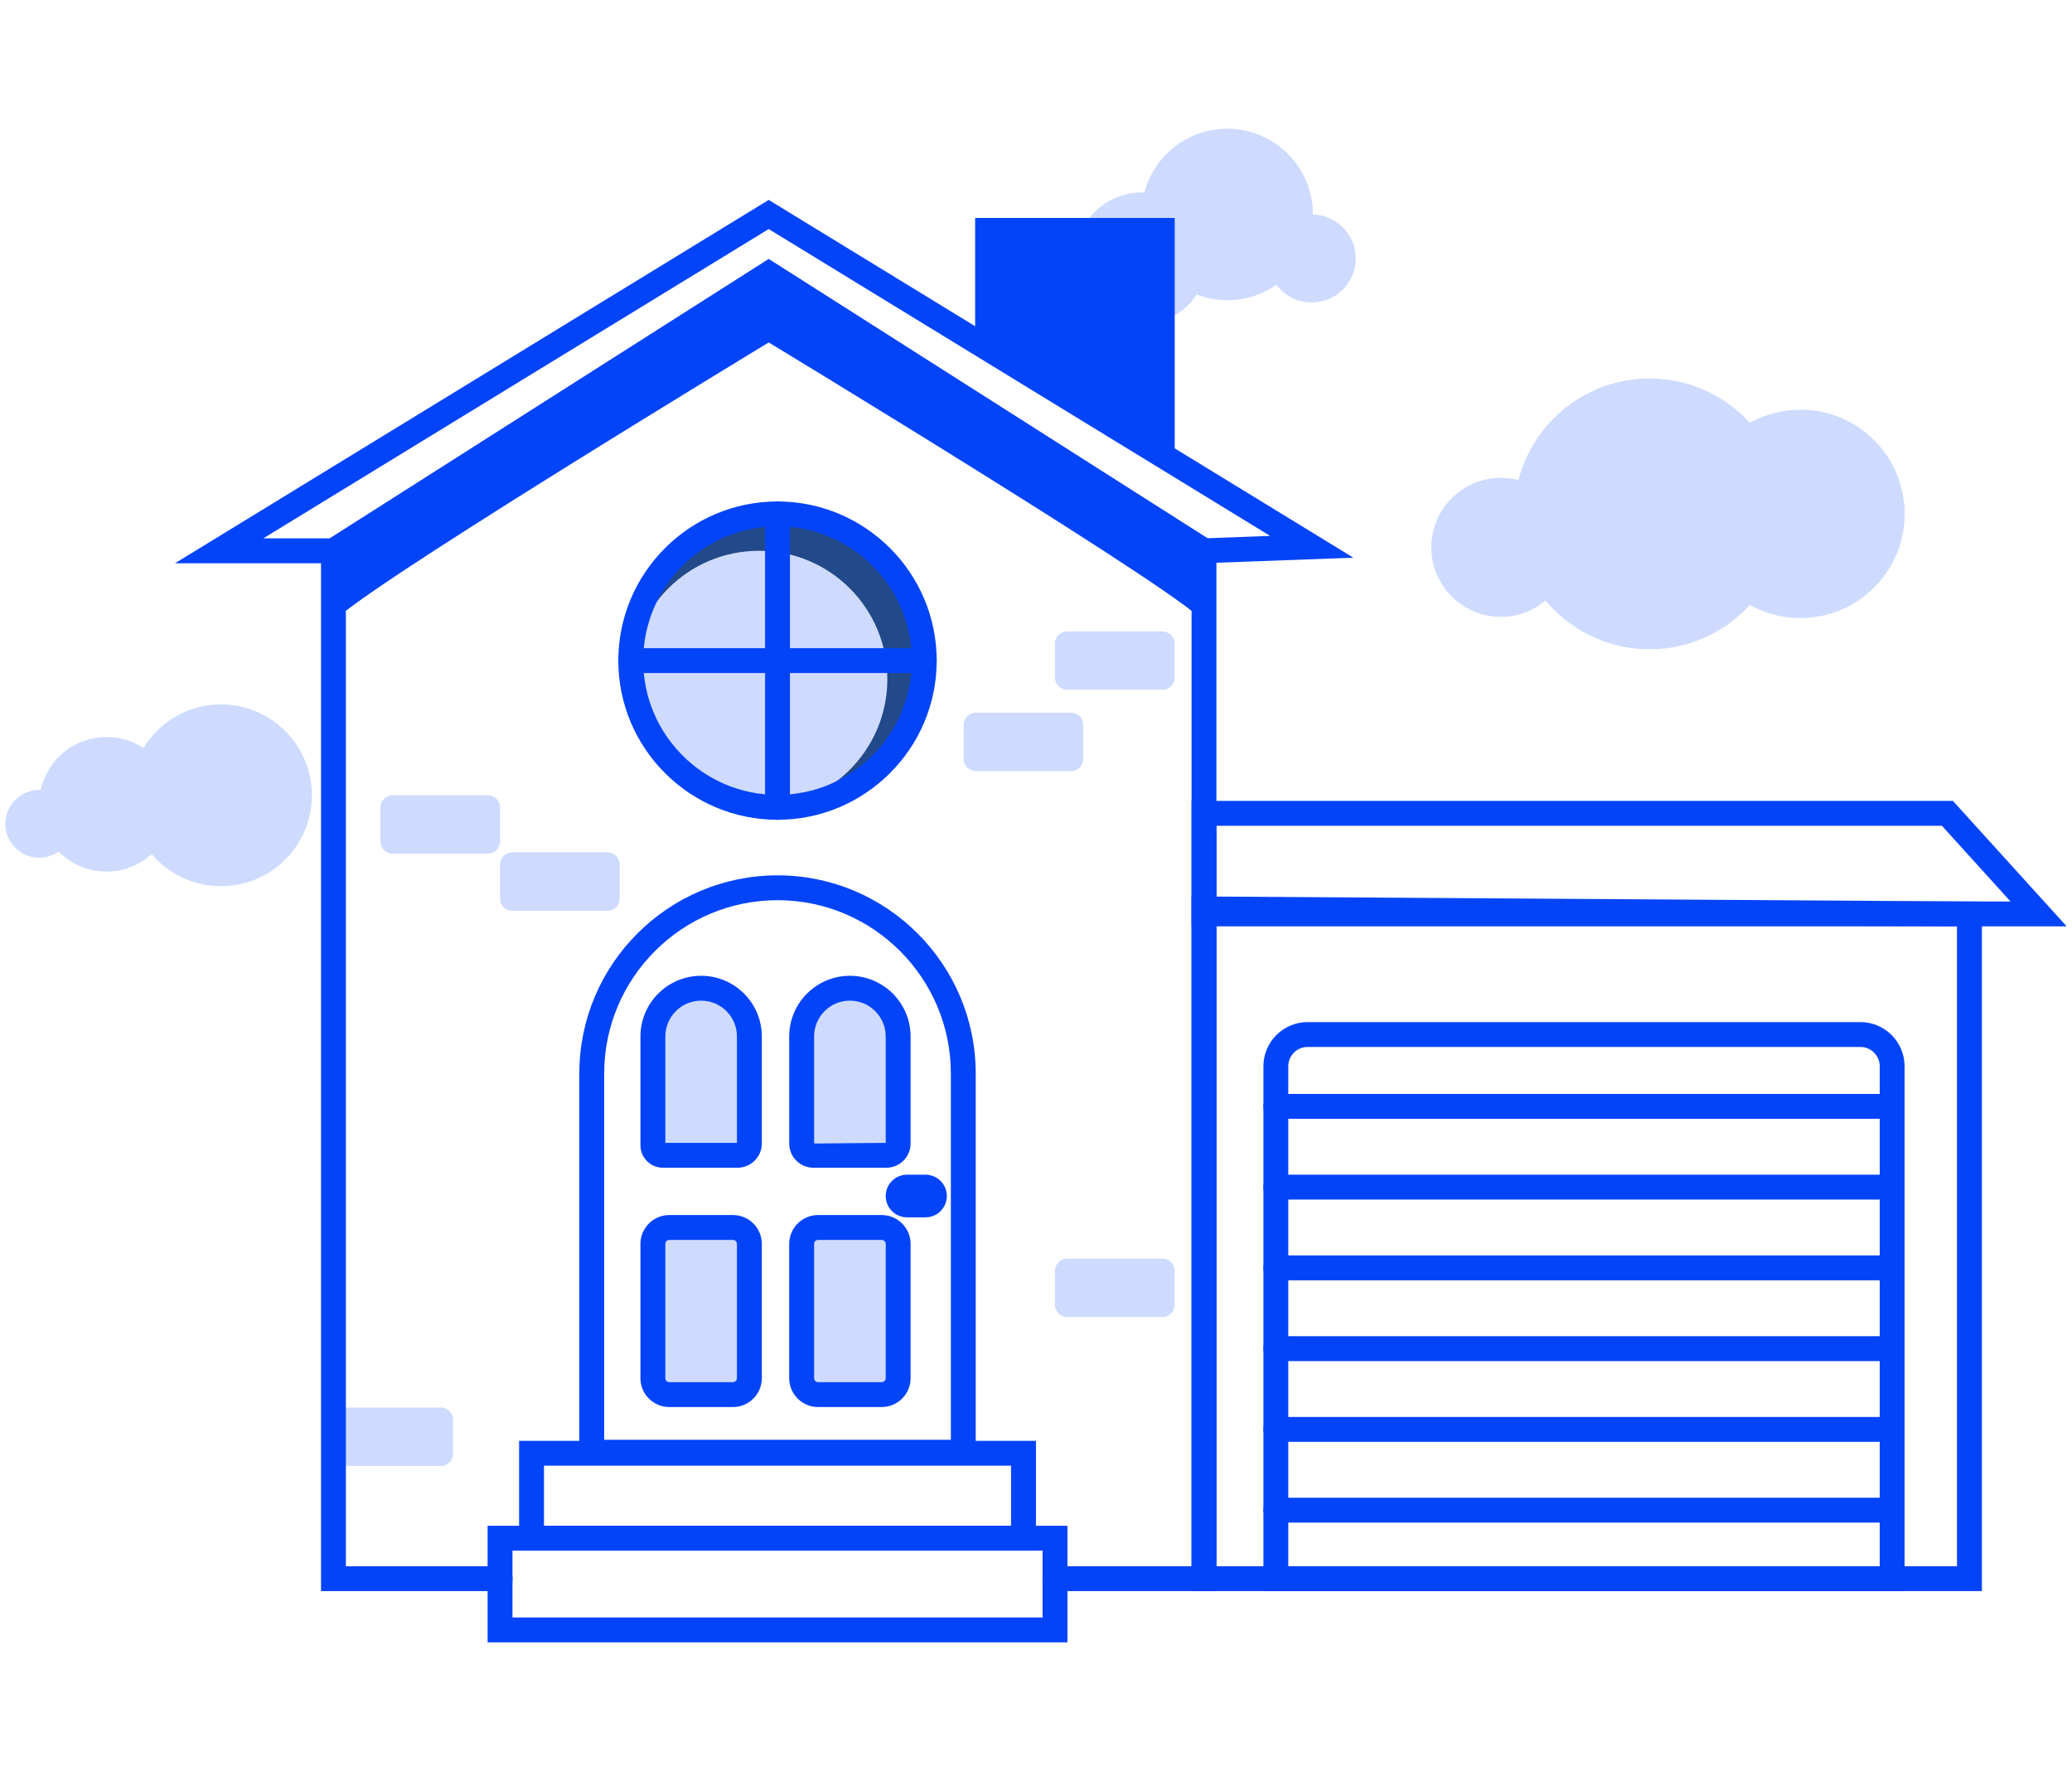 <?xml version="1.0" encoding="iso-8859-1"?>
<!-- Generator: Adobe Illustrator 16.0.0, SVG Export Plug-In . SVG Version: 6.00 Build 0)  -->
<!DOCTYPE svg PUBLIC "-//W3C//DTD SVG 1.1//EN" "http://www.w3.org/Graphics/SVG/1.1/DTD/svg11.dtd">
<svg version="1.1" id="Layer_1" xmlns="http://www.w3.org/2000/svg" xmlns:xlink="http://www.w3.org/1999/xlink" x="0px" y="0px"
	 width="300.9px" height="257.227px" viewBox="0 0 300.9 257.227" style="enable-background:new 0 0 300.9 257.227;"
	 xml:space="preserve">
<g>
	<path style="fill:#224989;" d="M134.223,95.943c0,11.768-9.543,21.312-21.308,21.312c-11.771,0-21.313-9.544-21.313-21.312
		c0-11.771,9.543-21.313,21.313-21.313C124.68,74.63,134.223,84.173,134.223,95.943z"/>
	<circle style="fill:#cedbff;" cx="110.232" cy="98.623" r="18.63"/>
	<g>
		<path style="fill:#0444f9;" d="M112.912,119.06c-12.747,0-23.118-10.372-23.118-23.116c0-12.746,10.371-23.115,23.118-23.115
			s23.118,10.369,23.118,23.115C136.03,108.688,125.659,119.06,112.912,119.06z M112.912,76.44
			c-10.756,0-19.503,8.747-19.503,19.503c0,10.754,8.747,19.504,19.503,19.504c10.754,0,19.504-8.75,19.504-19.504
			C132.416,85.188,123.666,76.44,112.912,76.44z"/>
	</g>
	<g>
		<path style="fill:#0444f9;" d="M134.223,97.751H91.602c-0.995,0-1.808-0.813-1.808-1.808c0-1,0.813-1.808,1.808-1.808h42.621
			c0.995,0,1.808,0.808,1.808,1.808C136.03,96.938,135.218,97.751,134.223,97.751z"/>
	</g>
	<g>
		<path style="fill:#0444f9;" d="M112.912,119.06c-0.998,0-1.805-0.808-1.805-1.805V74.63c0-0.995,0.807-1.802,1.805-1.802
			s1.805,0.807,1.805,1.802v42.625C114.717,118.252,113.91,119.06,112.912,119.06z"/>
	</g>
	<g>
		<path style="fill:#0444f9;" d="M155.015,238.527H70.81v-16.935h84.205V238.527z M74.425,234.912h76.978v-9.71H74.425V234.912z"/>
	</g>
	<g>
		<path style="fill:#0444f9;" d="M150.442,225.202H75.385v-15.944h75.058V225.202z M78.997,221.593h67.83v-8.726h-67.83V221.593z"/>
	</g>
	<path style="fill:#cedbff;" d="M184.102,37.536c0,3.528,2.862,6.391,6.392,6.391c3.528,0,6.391-2.862,6.391-6.391
		c0-3.532-2.862-6.394-6.391-6.394C186.964,31.143,184.102,34.004,184.102,37.536z"/>
	<path style="fill:#cedbff;" d="M165.774,31.153c0,6.875,5.573,12.447,12.448,12.447s12.453-5.572,12.453-12.447
		c0-6.881-5.578-12.454-12.453-12.454S165.774,24.272,165.774,31.153z"/>
	<circle style="fill:#cedbff;" cx="165.772" cy="37.536" r="9.577"/>
	<path style="fill:#cedbff;" d="M64.031,212.907H50.188c-0.972,0-1.762-0.793-1.762-1.762v-4.954c0-0.969,0.79-1.762,1.762-1.762
		h13.844c0.969,0,1.765,0.793,1.765,1.762v4.954C65.796,212.114,65,212.907,64.031,212.907z"/>
	<g>
		<path style="fill:#0444f9;" d="M176.651,231.085h-23.454c-0.996,0-1.806-0.81-1.806-1.805s0.81-1.805,1.806-1.805h19.845V80.997
			l-61.407-39.093L50.23,80.997v146.479h22.392c0.998,0,1.808,0.81,1.808,1.805s-0.81,1.805-1.808,1.805H46.618V79.009
			l65.017-41.385l65.017,41.385V231.085z"/>
	</g>
	<path style="fill:#0444f9;" d="M174.85,79.993c0,0,0,12.895,0,10.469s-63.688-41.014-63.688-41.014l0.474-9.678L174.85,79.993z"/>
	<path style="fill:#0444f9;" d="M48.426,79.993c0,0,0,12.895,0,10.469s63.685-41.014,63.685-41.014l-0.476-9.678L48.426,79.993z"/>
	<g>
		<path style="fill:#0444f9;" d="M287.813,231.085H173.042V130.189l114.771,0.75V231.085z M176.651,227.476h107.547v-92.944
			l-107.547-0.705V227.476z"/>
	</g>
	<g>
		<path style="fill:#0444f9;" d="M174.352,81.817l-0.474-0.302l-62.243-39.606L48.953,81.801H25.417l86.218-52.768l84.902,51.961
			L174.352,81.817z M38.236,78.188h9.662l63.736-40.559l63.704,40.54l9.107-0.342l-72.812-44.562L38.236,78.188z"/>
	</g>
	<polygon style="fill:#0444f9;" points="170.594,67.236 141.611,49.497 141.611,31.658 170.594,31.658 	"/>
	<g>
		<path style="fill:#0444f9;" d="M141.695,212.717H84.129v-56.805c0-15.873,12.911-28.783,28.783-28.783
			c15.869,0,28.783,12.91,28.783,28.783V212.717z M87.741,209.106h50.345v-53.194c0-13.88-11.292-25.174-25.174-25.174
			c-13.879,0-25.171,11.294-25.171,25.174V209.106z"/>
	</g>
	<path style="fill:#cedbff;" d="M107.105,167.79H96.268c-0.799,0-1.455-0.651-1.455-1.455v-15.806c0-3.87,3.137-7.009,7.005-7.009
		l0,0c3.873,0,7.009,3.139,7.009,7.009v15.536C108.826,167.018,108.058,167.79,107.105,167.79z"/>
	<path style="fill:#cedbff;" d="M128.712,167.79h-10.579c-0.949,0-1.719-0.77-1.719-1.714v-15.547c0-3.87,3.139-7.009,7.007-7.009
		l0,0c3.873,0,7.007,3.139,7.007,7.009v15.547C130.428,167.021,129.661,167.79,128.712,167.79z"/>
	<path style="fill:#cedbff;" d="M106.443,202.538h-9.247c-1.315,0-2.384-1.062-2.384-2.377v-19.507c0-1.314,1.068-2.377,2.384-2.377
		h9.247c1.318,0,2.383,1.063,2.383,2.377v19.507C108.826,201.477,107.762,202.538,106.443,202.538z"/>
	<path style="fill:#cedbff;" d="M128.045,202.538h-9.248c-1.314,0-2.383-1.062-2.383-2.377v-19.507c0-1.314,1.068-2.377,2.383-2.377
		h9.248c1.315,0,2.383,1.063,2.383,2.377v19.507C130.428,201.477,129.36,202.538,128.045,202.538z"/>
	<g>
		<path style="fill:#0444f9;" d="M107.105,169.595H96.268c-1.796,0-3.263-1.464-3.263-3.26v-15.806c0-4.857,3.954-8.812,8.813-8.812
			c4.862,0,8.816,3.954,8.816,8.812v15.536C110.634,168.013,109.053,169.595,107.105,169.595z M96.623,165.984h10.396v-15.455
			c0-2.867-2.329-5.202-5.201-5.202c-2.862,0-5.194,2.335-5.194,5.202V165.984z"/>
	</g>
	<g>
		<path style="fill:#0444f9;" d="M128.712,169.595h-10.579c-1.941,0-3.523-1.579-3.523-3.519v-15.547
			c0-4.857,3.954-8.812,8.812-8.812c4.86,0,8.817,3.954,8.817,8.812v15.547C132.238,168.016,130.656,169.595,128.712,169.595z
			 M123.421,145.327c-2.867,0-5.196,2.335-5.196,5.202v15.547l10.401-0.092v-15.455
			C128.626,147.662,126.291,145.327,123.421,145.327z M128.712,165.984L128.712,165.984L128.712,165.984z"/>
	</g>
	<g>
		<path style="fill:#0444f9;" d="M106.443,204.349h-9.247c-2.309,0-4.191-1.88-4.191-4.188v-19.507c0-2.308,1.883-4.188,4.191-4.188
			h9.247c2.313,0,4.19,1.88,4.19,4.188v19.507C110.634,202.469,108.757,204.349,106.443,204.349z M97.196,180.079
			c-0.317,0-0.573,0.258-0.573,0.575v19.507c0,0.317,0.256,0.575,0.573,0.575h9.247c0.317,0,0.575-0.258,0.575-0.575v-19.507
			c0-0.317-0.258-0.575-0.575-0.575H97.196z"/>
	</g>
	<g>
		<path style="fill:#0444f9;" d="M128.045,204.349h-9.248c-2.31,0-4.188-1.88-4.188-4.188v-19.507c0-2.308,1.878-4.188,4.188-4.188
			h9.248c2.311,0,4.193,1.88,4.193,4.188v19.507C132.238,202.469,130.355,204.349,128.045,204.349z M118.797,180.079
			c-0.314,0-0.572,0.258-0.572,0.575v19.507c0,0.317,0.258,0.575,0.572,0.575h9.248c0.322,0,0.581-0.258,0.581-0.575v-19.507
			c0-0.317-0.259-0.575-0.581-0.575H118.797z"/>
	</g>
	<g>
		<path style="fill:#0444f9;" d="M134.406,176.798h-2.685c-1.711,0-3.096-1.388-3.096-3.094c0-1.71,1.385-3.099,3.096-3.099h2.685
			c1.705,0,3.096,1.389,3.096,3.099C137.502,175.41,136.111,176.798,134.406,176.798z M134.406,174.216h0.021H134.406z"/>
	</g>
	<path style="fill:#cedbff;" d="M70.853,123.984H57.011c-0.974,0-1.764-0.794-1.764-1.762v-4.955c0-0.968,0.79-1.764,1.764-1.764
		h13.842c0.974,0,1.765,0.796,1.765,1.764v4.955C72.617,123.19,71.826,123.984,70.853,123.984z"/>
	<path style="fill:#cedbff;" d="M88.229,132.276H74.382c-0.972,0-1.765-0.796-1.765-1.767v-4.952c0-0.971,0.793-1.765,1.765-1.765
		h13.847c0.968,0,1.762,0.794,1.762,1.765v4.952C89.99,131.48,89.196,132.276,88.229,132.276z"/>
	<path style="fill:#cedbff;" d="M168.818,100.183h-13.847c-0.971,0-1.765-0.794-1.765-1.762v-4.957c0-0.969,0.794-1.762,1.765-1.762
		h13.847c0.966,0,1.76,0.793,1.76,1.762v4.957C170.578,99.389,169.784,100.183,168.818,100.183z"/>
	<path style="fill:#cedbff;" d="M155.556,111.99h-13.847c-0.966,0-1.762-0.79-1.762-1.762v-4.954c0-0.971,0.796-1.765,1.762-1.765
		h13.847c0.971,0,1.762,0.794,1.762,1.765v4.954C157.317,111.2,156.526,111.99,155.556,111.99z"/>
	<path style="fill:#cedbff;" d="M168.818,191.279h-13.847c-0.971,0-1.765-0.791-1.765-1.759v-4.955c0-0.971,0.794-1.765,1.765-1.765
		h13.847c0.966,0,1.76,0.794,1.76,1.765v4.955C170.578,190.488,169.784,191.279,168.818,191.279z"/>
	<g>
		<path style="fill:#0444f9;" d="M300.127,134.542H173.042v-18.227h110.564L300.127,134.542z M176.651,130.929h115.325
			l-9.968-10.998H176.651V130.929z"/>
	</g>
	<g>
		<path style="fill:#0444f9;" d="M276.586,231.085h-93.11V154.86c0-3.54,2.88-6.418,6.42-6.418h80.271
			c3.542,0,6.42,2.878,6.42,6.418V231.085z M187.088,227.476h85.889V154.86c0-1.547-1.264-2.809-2.811-2.809h-80.271
			c-1.547,0-2.808,1.262-2.808,2.809V227.476z"/>
	</g>
	<g>
		<path style="fill:#0444f9;" d="M273.202,162.485H185.28c-0.995,0-1.805-0.81-1.805-1.805s0.81-1.805,1.805-1.805h87.922
			c0.996,0,1.806,0.81,1.806,1.805S274.198,162.485,273.202,162.485z"/>
	</g>
	<g>
		<path style="fill:#0444f9;" d="M273.202,174.216H185.28c-0.995,0-1.805-0.808-1.805-1.806c0-0.997,0.81-1.805,1.805-1.805h87.922
			c0.996,0,1.806,0.808,1.806,1.805C275.008,173.408,274.198,174.216,273.202,174.216z"/>
	</g>
	<g>
		<path style="fill:#0444f9;" d="M273.202,185.945H185.28c-0.995,0-1.805-0.81-1.805-1.805c0-0.998,0.81-1.808,1.805-1.808h87.922
			c0.996,0,1.806,0.81,1.806,1.808C275.008,185.136,274.198,185.945,273.202,185.945z"/>
	</g>
	<g>
		<path style="fill:#0444f9;" d="M273.202,197.676H185.28c-0.995,0-1.805-0.81-1.805-1.808s0.81-1.808,1.805-1.808h87.922
			c0.996,0,1.806,0.81,1.806,1.808S274.198,197.676,273.202,197.676z"/>
	</g>
	<g>
		<path style="fill:#0444f9;" d="M273.202,209.402H185.28c-0.995,0-1.805-0.807-1.805-1.807c0-0.996,0.81-1.803,1.805-1.803h87.922
			c0.996,0,1.806,0.807,1.806,1.803C275.008,208.596,274.198,209.402,273.202,209.402z"/>
	</g>
	<g>
		<path style="fill:#0444f9;" d="M273.202,221.136H185.28c-0.995,0-1.805-0.81-1.805-1.808s0.81-1.808,1.805-1.808h87.922
			c0.996,0,1.806,0.81,1.806,1.808S274.198,221.136,273.202,221.136z"/>
	</g>
	<path style="fill:#cedbff;" d="M228.047,79.493c0,5.576-4.519,10.095-10.097,10.095c-5.573,0-10.093-4.519-10.093-10.095
		s4.52-10.095,10.093-10.095C223.528,69.398,228.047,73.917,228.047,79.493z"/>
	<path style="fill:#cedbff;" d="M259.227,74.63c0,10.864-8.807,19.668-19.667,19.668c-10.858,0-19.662-8.804-19.662-19.668
		c0-10.855,8.804-19.662,19.662-19.662C250.42,54.968,259.227,63.774,259.227,74.63z"/>
	<path style="fill:#cedbff;" d="M276.603,74.63c0,8.36-6.775,15.133-15.133,15.133c-8.354,0-15.127-6.772-15.127-15.133
		c0-8.354,6.772-15.127,15.127-15.127C269.827,59.503,276.603,66.275,276.603,74.63z"/>
	<path style="fill:#cedbff;" d="M10.624,119.646c0,2.717-2.206,4.923-4.928,4.923c-2.717,0-4.923-2.206-4.923-4.923
		c0-2.719,2.206-4.925,4.923-4.925C8.418,114.721,10.624,116.927,10.624,119.646z"/>
	<path style="fill:#cedbff;" d="M25.245,116.806c0,5.397-4.373,9.774-9.774,9.774c-5.396,0-9.774-4.377-9.774-9.774
		c0-5.396,4.379-9.775,9.774-9.775C20.872,107.03,25.245,111.409,25.245,116.806z"/>
	<circle style="fill:#cedbff;" cx="32.096" cy="115.504" r="13.199"/>
</g>
</svg>
